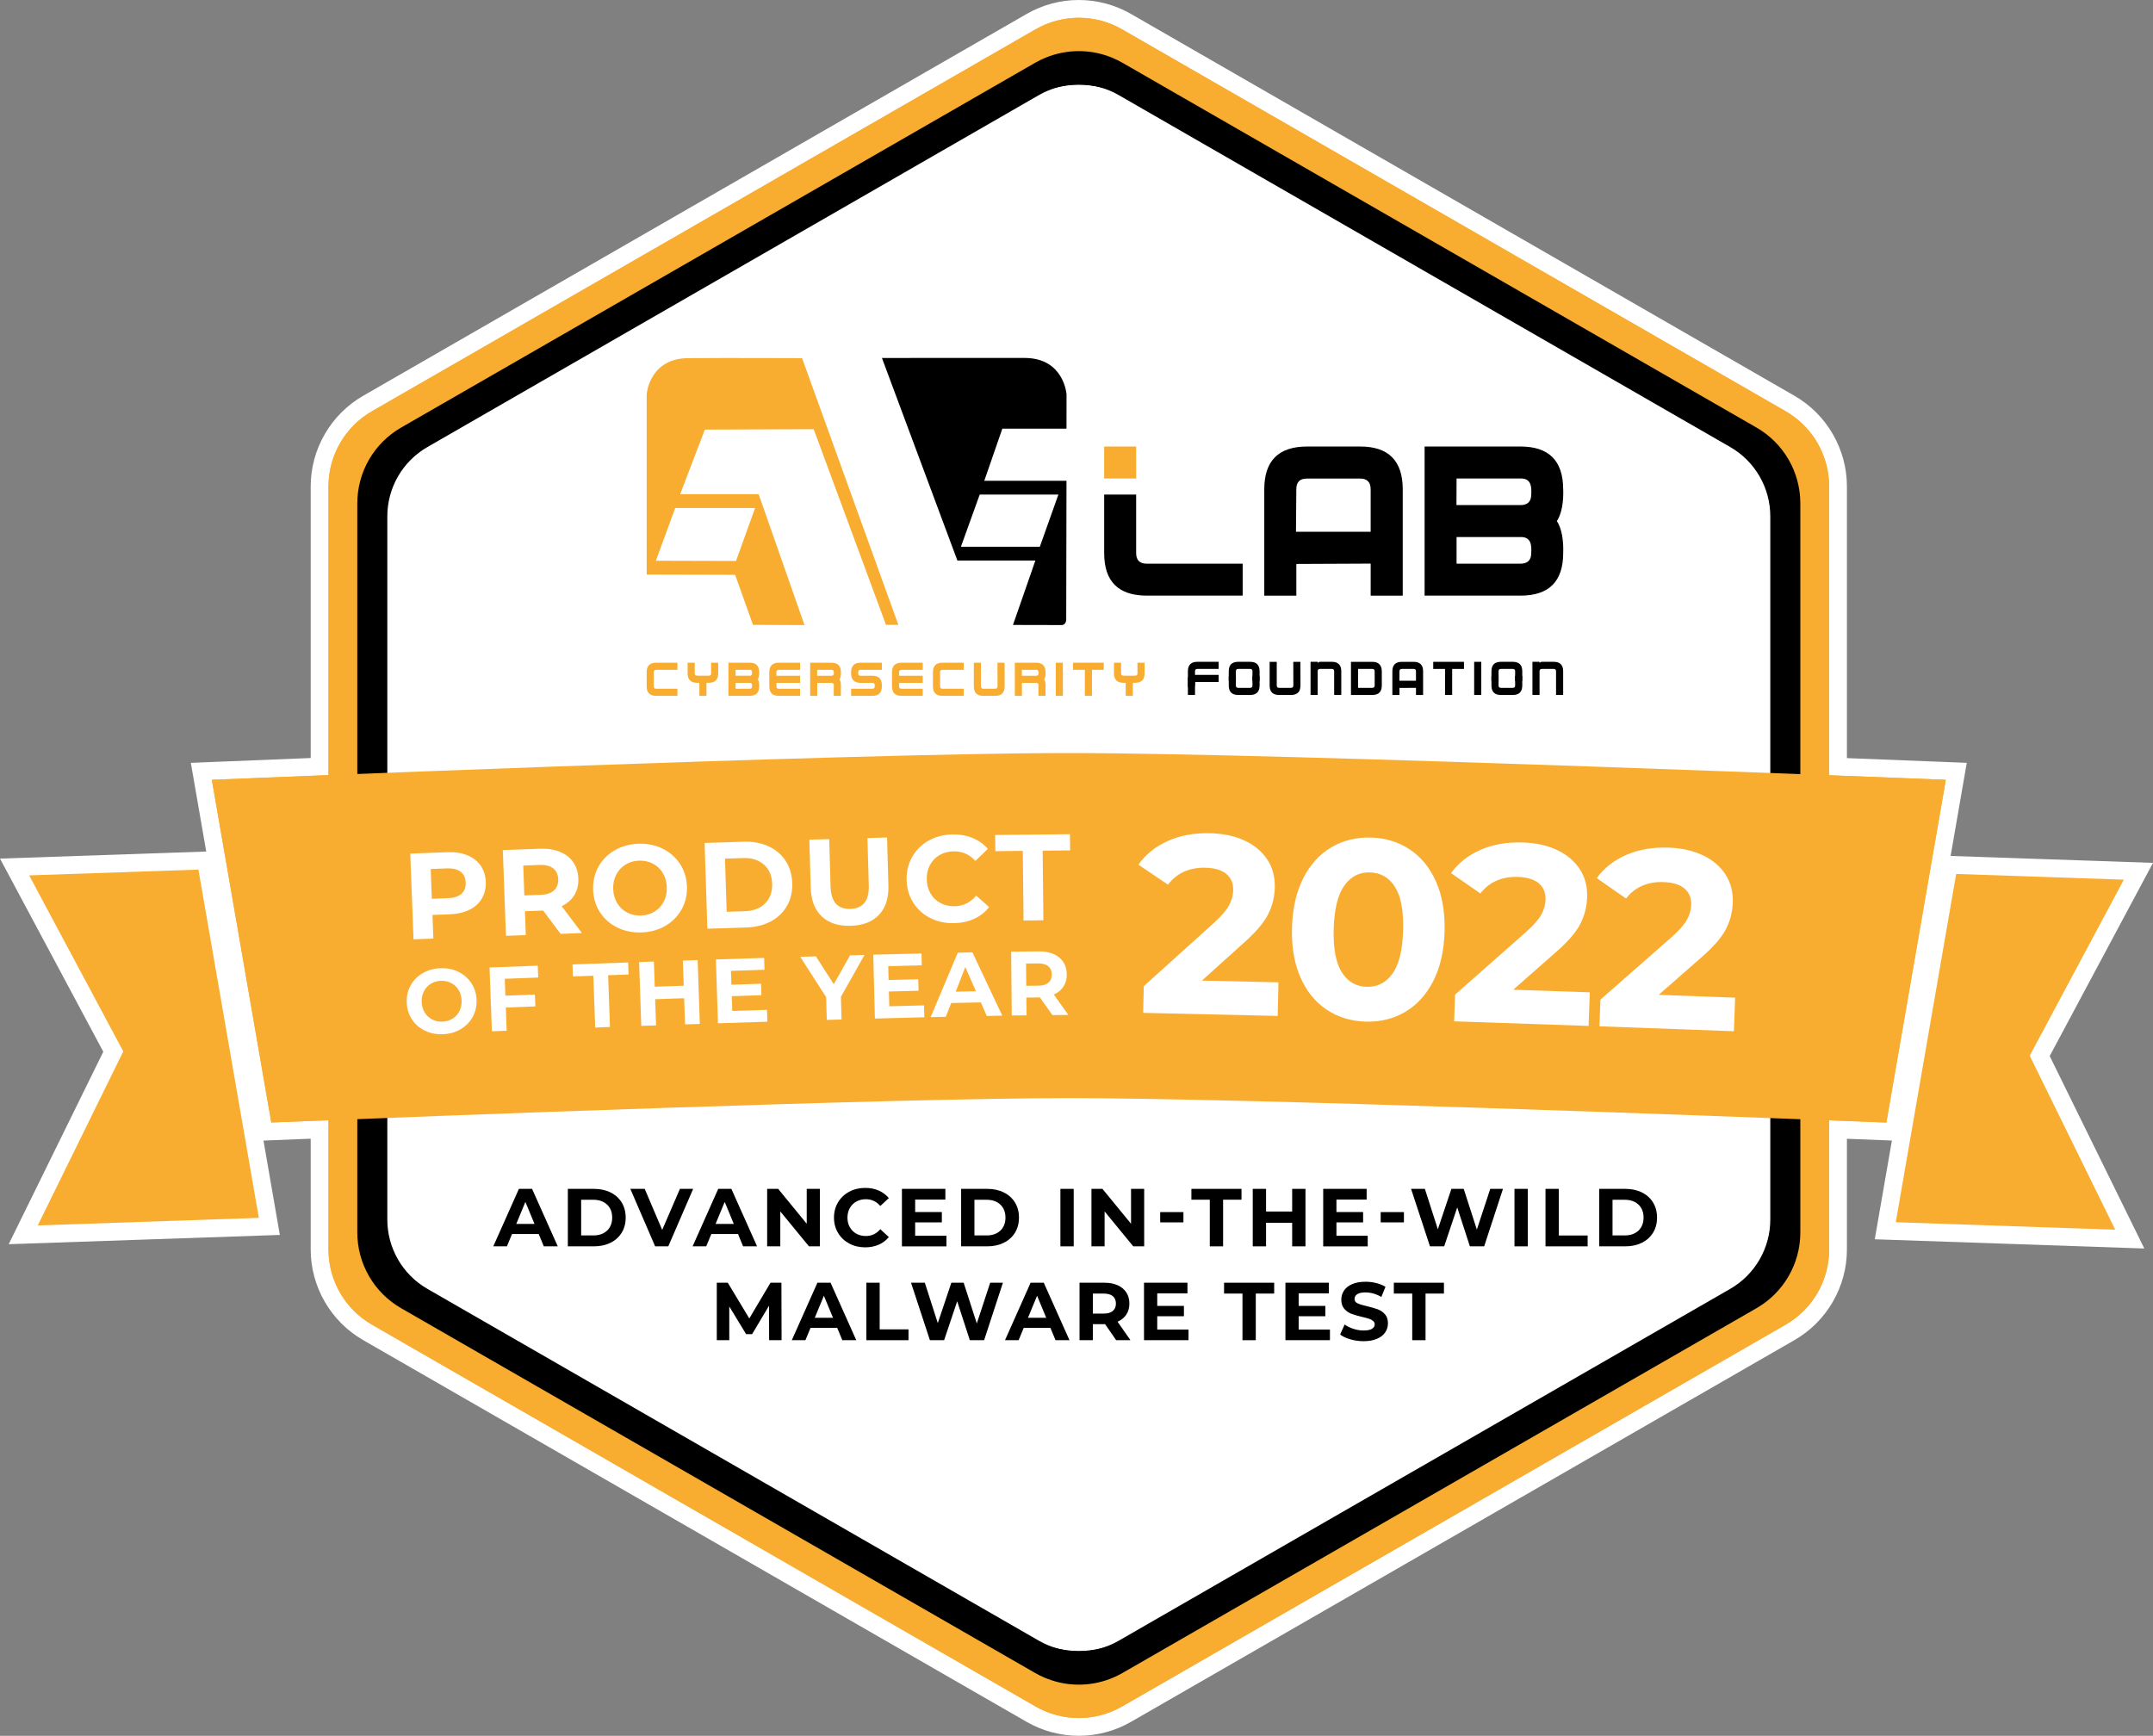 <?xml version="1.0" encoding="UTF-8"?>
<svg xmlns="http://www.w3.org/2000/svg" id="Warstwa_2" viewBox="0 0 1213.52 978.49">
  <rect x="0" y="0" width="1213.52" height="978.49" fill="#808080" stroke="none"/>
  <defs>
    <style>.cls-1,.cls-2{fill:#fff;}.cls-2,.cls-3,.cls-4{fill-rule:evenodd;}.cls-5,.cls-3{fill:#f8ad31;}</style>
  </defs>
  <g id="Warstwa_1-2">
    <g>
      <path class="cls-2" d="M1213.52,486.4l-114.07-3.9,9.1-52.48-11.42-.46c-.24,0-21.99-.89-56.13-2.21v-153.14c0-21.02-11.32-40.59-29.53-51.08L637.46,7.86c-8.93-5.14-19.1-7.86-29.4-7.86s-20.47,2.72-29.4,7.86L204.65,223.13c-18.22,10.49-29.53,30.06-29.53,51.08v153.08c-34.1,1.35-55.9,2.26-56.14,2.27l-11.41,.48,8.67,49.97L0,483.99l58.22,108.88L4.9,701.36l152.83-5.23-9.22-53.19,4.79-.19c6.49-.26,13.8-.55,21.82-.87v62.44c0,21.02,11.32,40.6,29.54,51.08l374.01,215.22c8.93,5.14,19.09,7.85,29.39,7.85s20.47-2.72,29.39-7.85l374.01-215.22c18.22-10.49,29.54-30.06,29.54-51.08v-62.39c8.02,.31,15.34,.59,21.83,.85l3.52,.14-9.65,55.66,151.92,5.2-53.32-108.49,58.22-108.89Z"></path>
      <path class="cls-3" d="M1096.72,439.58s-25.67-1.04-65.75-2.58v-162.78c0-17.5-9.35-33.66-24.51-42.39L632.46,16.55c-15.1-8.69-33.69-8.69-48.8,0L209.66,231.82c-15.16,8.73-24.51,24.89-24.51,42.39v162.72c-40.02,1.57-65.75,2.64-65.75,2.64l33.5,193.16c9.21-.37,20.07-.8,32.25-1.28v72.87c0,17.5,9.35,33.66,24.52,42.39l374.01,215.22c15.1,8.69,33.69,8.69,48.79,0l374.01-215.22c15.17-8.73,24.52-24.89,24.52-42.39v-72.81c12.18,.47,23.04,.89,32.24,1.25l33.5-193.19Z"></path>
      <path class="cls-3" d="M583.67,961.94l-374.01-215.22c-15.17-8.73-24.52-24.89-24.52-42.39V274.21c0-17.5,9.35-33.66,24.51-42.39L583.66,16.54c15.1-8.69,33.69-8.69,48.8,0l374.01,215.28c15.16,8.73,24.51,24.89,24.51,42.39v430.11c0,17.5-9.35,33.66-24.52,42.39l-374.01,215.22c-15.1,8.69-33.69,8.69-48.79,0Z"></path>
      <path class="cls-4" d="M584.64,943.03l-359.05-206.62c-14.56-8.38-23.53-23.9-23.53-40.7V282.81c0-16.8,8.97-32.31,23.53-40.69L584.64,35.45c14.5-8.35,32.35-8.35,46.85,0l359.05,206.67c14.56,8.38,23.53,23.9,23.53,40.69v412.91c0,16.8-8.97,32.32-23.53,40.7l-359.05,206.62c-14.5,8.34-32.34,8.34-46.84,0Z"></path>
      <path class="cls-2" d="M585.58,924.88l-344.68-198.35c-13.98-8.04-22.59-22.94-22.59-39.07V291.07c0-16.12,8.61-31.02,22.59-39.07L585.57,53.6c13.92-8.01,31.05-8.01,44.97,0l344.68,198.4c13.98,8.04,22.59,22.94,22.59,39.07v396.39c0,16.13-8.62,31.02-22.59,39.07l-344.68,198.35c-13.92,8.01-31.05,8.01-44.96,0Z"></path>
      <path class="cls-4" d="M990.04,241.02L632.63,35.36c-1.7-.98-3.46-1.83-5.24-2.59-.21-.09-.41-.19-.61-.28-.48-.2-.98-.36-1.47-.55-.52-.19-1.03-.4-1.56-.58-.11-.04-.23-.06-.34-.1-11.83-3.88-24.78-3.15-36.19,2.19-.28,.13-.56,.24-.84,.38-.53,.26-1.05,.56-1.57,.84-.44,.24-.89,.45-1.32,.7h0s0,0,0,0l-.13,.07L226.08,241.02c-15.27,8.79-24.69,25.07-24.69,42.69v411.03c0,17.62,9.41,33.9,24.69,42.69l357.42,205.66c.85,.49,1.72,.95,2.6,1.38,.1,.05,.19,.1,.29,.15,.61,.3,1.23,.56,1.85,.83,.37,.17,.74,.35,1.12,.5,.29,.12,.58,.21,.87,.32,1.72,.67,3.46,1.26,5.23,1.73,0,0,0,0,0,0,12.38,3.28,25.73,1.64,37.13-4.9,.01,0,.03-.01,.04-.02,0,0,0,0,0,0l1.48-.85,355.94-204.81c15.27-8.79,24.69-25.07,24.69-42.69V283.72c0-17.62-9.41-33.9-24.69-42.69Zm11.52,440.35c0,19.25-10.36,37.17-27.04,46.76l-339.55,195.38c-8.15,4.69-17.45,7.16-26.91,7.16s-18.76-2.48-26.91-7.16l-339.55-195.38c-16.68-9.6-27.04-27.52-27.04-46.76V297.09c0-19.25,10.36-37.16,27.04-46.76L581.15,54.94c16.6-9.55,37.22-9.55,53.82,0l339.55,195.38c16.68,9.6,27.04,27.52,27.04,46.76v384.29Z"></path>
      <g>
        <g>
          <path d="M303.63,695.62h-15.04l-2.87,6.94h-7.68l14.44-32.4h7.41l14.49,32.4h-7.87l-2.87-6.94Zm-2.36-5.69l-5.14-12.41-5.14,12.41h10.28Z"></path>
          <path d="M320.06,670.16h14.72c3.52,0,6.63,.67,9.33,2.01,2.7,1.34,4.8,3.23,6.3,5.67,1.5,2.44,2.25,5.28,2.25,8.52s-.75,6.08-2.25,8.52c-1.5,2.44-3.6,4.33-6.3,5.67-2.7,1.34-5.81,2.01-9.33,2.01h-14.72v-32.4Zm14.35,26.25c3.24,0,5.82-.9,7.75-2.71,1.93-1.81,2.89-4.25,2.89-7.34s-.96-5.53-2.89-7.34c-1.93-1.81-4.51-2.71-7.75-2.71h-6.85v20.09h6.85Z"></path>
          <path d="M390.7,670.16l-14.03,32.4h-7.41l-13.98-32.4h8.1l9.86,23.14,10-23.14h7.45Z"></path>
          <path d="M415.97,695.62h-15.04l-2.87,6.94h-7.68l14.44-32.4h7.41l14.49,32.4h-7.87l-2.87-6.94Zm-2.36-5.69l-5.14-12.41-5.14,12.41h10.28Z"></path>
          <path d="M462.12,670.16v32.4h-6.16l-16.15-19.67v19.67h-7.41v-32.4h6.2l16.11,19.67v-19.67h7.41Z"></path>
          <path d="M478.66,700.97c-2.67-1.43-4.77-3.43-6.3-5.97-1.53-2.55-2.29-5.42-2.29-8.63s.76-6.09,2.29-8.63c1.53-2.55,3.63-4.54,6.3-5.97,2.67-1.43,5.67-2.15,9-2.15,2.81,0,5.35,.49,7.61,1.48,2.27,.99,4.17,2.41,5.72,4.26l-4.81,4.44c-2.19-2.53-4.91-3.8-8.15-3.8-2.01,0-3.8,.44-5.37,1.32-1.57,.88-2.8,2.11-3.68,3.68-.88,1.57-1.32,3.36-1.32,5.37s.44,3.8,1.32,5.37c.88,1.57,2.11,2.8,3.68,3.68,1.57,.88,3.36,1.32,5.37,1.32,3.24,0,5.96-1.28,8.15-3.84l4.81,4.44c-1.54,1.88-3.46,3.32-5.74,4.3-2.28,.99-4.83,1.48-7.64,1.48-3.3,0-6.29-.72-8.96-2.15Z"></path>
          <path d="M533.45,696.55v6.02h-25.09v-32.4h24.49v6.02h-17.03v7.04h15.04v5.83h-15.04v7.5h17.64Z"></path>
          <path d="M541.73,670.16h14.72c3.52,0,6.63,.67,9.33,2.01,2.7,1.34,4.8,3.23,6.3,5.67,1.5,2.44,2.25,5.28,2.25,8.52s-.75,6.08-2.25,8.52c-1.5,2.44-3.6,4.33-6.3,5.67-2.7,1.34-5.81,2.01-9.33,2.01h-14.72v-32.4Zm14.35,26.25c3.24,0,5.82-.9,7.75-2.71,1.93-1.81,2.89-4.25,2.89-7.34s-.96-5.53-2.89-7.34c-1.93-1.81-4.51-2.71-7.75-2.71h-6.85v20.09h6.85Z"></path>
          <path d="M597.69,670.16h7.5v32.4h-7.5v-32.4Z"></path>
          <path d="M644.91,670.16v32.4h-6.16l-16.15-19.67v19.67h-7.41v-32.4h6.2l16.11,19.67v-19.67h7.41Z"></path>
          <path d="M653.93,683.26h13.1v5.79h-13.1v-5.79Z"></path>
          <path d="M681.89,676.27h-10.37v-6.11h28.24v6.11h-10.37v26.29h-7.5v-26.29Z"></path>
          <path d="M735.82,670.16v32.4h-7.5v-13.28h-14.72v13.28h-7.5v-32.4h7.5v12.78h14.72v-12.78h7.5Z"></path>
          <path d="M770.9,696.55v6.02h-25.09v-32.4h24.49v6.02h-17.03v7.04h15.04v5.83h-15.04v7.5h17.64Z"></path>
          <path d="M778.21,683.26h13.1v5.79h-13.1v-5.79Z"></path>
          <path d="M847.14,670.16l-10.6,32.4h-8.05l-7.13-21.94-7.36,21.94h-8.01l-10.65-32.4h7.78l7.31,22.77,7.64-22.77h6.94l7.41,22.96,7.55-22.96h7.17Z"></path>
          <path d="M853.62,670.16h7.5v32.4h-7.5v-32.4Z"></path>
          <path d="M871.11,670.16h7.5v26.29h16.25v6.11h-23.75v-32.4Z"></path>
          <path d="M901.39,670.16h14.72c3.52,0,6.63,.67,9.33,2.01,2.7,1.34,4.8,3.23,6.29,5.67,1.5,2.44,2.25,5.28,2.25,8.52s-.75,6.08-2.25,8.52c-1.5,2.44-3.6,4.33-6.29,5.67-2.7,1.34-5.81,2.01-9.33,2.01h-14.72v-32.4Zm14.35,26.25c3.24,0,5.82-.9,7.75-2.71,1.93-1.81,2.89-4.25,2.89-7.34s-.96-5.53-2.89-7.34c-1.93-1.81-4.51-2.71-7.75-2.71h-6.85v20.09h6.85Z"></path>
          <path d="M433.51,755.47l-.05-19.44-9.54,16.02h-3.38l-9.49-15.6v19.02h-7.04v-32.4h6.2l12.13,20.14,11.94-20.14h6.16l.09,32.4h-7.04Z"></path>
          <path d="M471.88,748.52h-15.04l-2.87,6.94h-7.68l14.44-32.4h7.41l14.49,32.4h-7.87l-2.87-6.94Zm-2.36-5.69l-5.14-12.41-5.14,12.41h10.28Z"></path>
          <path d="M488.32,723.07h7.5v26.29h16.25v6.11h-23.75v-32.4Z"></path>
          <path d="M565.29,723.07l-10.6,32.4h-8.05l-7.13-21.94-7.36,21.94h-8.01l-10.65-32.4h7.78l7.31,22.77,7.64-22.77h6.94l7.41,22.96,7.54-22.96h7.17Z"></path>
          <path d="M592.05,748.52h-15.04l-2.87,6.94h-7.68l14.44-32.4h7.41l14.49,32.4h-7.87l-2.87-6.94Zm-2.36-5.69l-5.14-12.41-5.14,12.41h10.28Z"></path>
          <path d="M629.12,755.47l-6.25-9.03h-6.9v9.03h-7.5v-32.4h14.03c2.87,0,5.36,.48,7.48,1.43,2.11,.96,3.74,2.31,4.88,4.07,1.14,1.76,1.71,3.84,1.71,6.25s-.58,4.48-1.74,6.23c-1.16,1.74-2.8,3.08-4.93,4l7.27,10.41h-8.05Zm-1.9-24.83c-1.17-.97-2.89-1.46-5.14-1.46h-6.11v11.29h6.11c2.25,0,3.96-.49,5.14-1.48,1.17-.99,1.76-2.38,1.76-4.17s-.59-3.22-1.76-4.19Z"></path>
          <path d="M669.9,749.45v6.02h-25.09v-32.4h24.49v6.02h-17.03v7.04h15.04v5.83h-15.04v7.5h17.64Z"></path>
          <path d="M700.31,729.18h-10.37v-6.11h28.24v6.11h-10.37v26.29h-7.5v-26.29Z"></path>
          <path d="M749.61,749.45v6.02h-25.09v-32.4h24.49v6.02h-17.03v7.04h15.04v5.83h-15.04v7.5h17.64Z"></path>
          <path d="M761.11,754.98c-2.39-.69-4.31-1.6-5.76-2.71l2.55-5.65c1.39,1.02,3.04,1.84,4.95,2.45,1.91,.62,3.83,.93,5.74,.93,2.13,0,3.7-.32,4.72-.95,1.02-.63,1.53-1.47,1.53-2.52,0-.77-.3-1.41-.9-1.92-.6-.51-1.37-.92-2.31-1.23-.94-.31-2.21-.65-3.82-1.02-2.47-.59-4.49-1.17-6.06-1.76-1.57-.59-2.92-1.53-4.05-2.82-1.13-1.3-1.69-3.02-1.69-5.18,0-1.88,.51-3.59,1.53-5.11,1.02-1.53,2.55-2.74,4.61-3.63,2.05-.89,4.56-1.34,7.52-1.34,2.07,0,4.09,.25,6.06,.74,1.97,.49,3.7,1.2,5.18,2.13l-2.31,5.69c-2.99-1.7-5.99-2.55-8.98-2.55-2.1,0-3.65,.34-4.65,1.02-1,.68-1.5,1.57-1.5,2.68s.58,1.94,1.74,2.48c1.16,.54,2.92,1.07,5.3,1.6,2.47,.59,4.49,1.17,6.06,1.76,1.57,.59,2.92,1.51,4.05,2.78,1.13,1.27,1.69,2.98,1.69,5.14,0,1.85-.52,3.54-1.55,5.07-1.03,1.53-2.58,2.74-4.65,3.63-2.07,.89-4.58,1.34-7.55,1.34-2.56,0-5.04-.35-7.43-1.04Z"></path>
          <path d="M795.99,729.18h-10.37v-6.11h28.24v6.11h-10.37v26.29h-7.5v-26.29Z"></path>
        </g>
        <g>
          <g>
            <polygon class="cls-3" points="604.8 377.57 611.46 377.57 611.46 392.24 615.47 392.24 615.47 377.57 622.13 377.57 622.13 373.56 604.8 373.56 604.8 377.57"></polygon>
            <path class="cls-3" d="M364.48,378.92v7.96c0,3.59,1.76,5.36,5.36,5.36h11.98v-4.01h-11.98c-.92,0-1.34-.42-1.34-1.34v-7.96c0-.9,.42-1.34,1.34-1.34h11.98v-4.02h-11.98c-3.59,0-5.36,1.81-5.36,5.36Z"></path>
            <path class="cls-3" d="M433.61,378.92v7.96c0,3.59,1.76,5.36,5.36,5.36h11.98v-4.01h-11.98c-.92,0-1.34-.42-1.34-1.34v-1.95h13.32v-4.01h-13.32v-2c0-.9,.42-1.34,1.34-1.34h11.98v-4.02h-11.98c-3.59,0-5.36,1.81-5.36,5.36Z"></path>
            <path class="cls-3" d="M468.65,373.56h-12.02v18.68h4.01v-7.31h8c.88,0,1.34,.44,1.34,1.3v.65h-.04v5.36h4.01v-5.36h.04v-.65c0-1.39-.32-2.46-.82-3.32,.5-.84,.82-1.97,.82-3.34v-.65c-.04-3.55-1.81-5.36-5.36-5.36Zm1.34,6.01c0,.93-.46,1.34-1.34,1.34h-8.05l.04-3.34h8c.88,0,1.34,.44,1.34,1.34v.65Z"></path>
            <path class="cls-3" d="M422.59,373.56h-12.02v18.68h12.02c3.55,0,5.32-1.81,5.32-5.36v-.65c0-1.38-.26-2.48-.79-3.33,.53-.85,.79-1.95,.79-3.33v-.65c0-3.55-1.76-5.36-5.32-5.36Zm0,4.02c.84,0,1.3,.44,1.3,1.34v.65c0,.79-.34,1.2-.95,1.31-.12,0-.23-.01-.35-.01h-8v-3.3h8Zm1.3,9.31c0,.9-.46,1.34-1.3,1.34h-8v-3.3h8c.12,0,.23,0,.35-.01,.61,.11,.95,.53,.95,1.31v.65Z"></path>
            <path class="cls-3" d="M400.81,379.53c0,.92-.42,1.34-1.34,1.34h-6.54c-.9,0-1.34-.42-1.34-1.34v-5.97h-4.02v5.97c0,3.59,1.81,5.36,5.36,5.36h1.26v7.35h4.01v-7.35h1.26c3.59,0,5.36-1.76,5.36-5.36v-5.97h-4.01v5.97Z"></path>
            <path class="cls-3" d="M479.72,378.92v.65c0,3.57,1.76,5.36,5.36,5.36h6.66c.84,0,1.3,.44,1.3,1.3v.65c0,.93-.46,1.34-1.3,1.34h-12.02v4.01h12.02c3.55,0,5.31-1.76,5.31-5.36v-.65c0-3.55-1.76-5.31-5.31-5.31h-6.66c-.93,0-1.35-.42-1.35-1.34v-.65c0-.9,.42-1.34,1.35-1.34h11.97v-4.02h-11.97c-3.59,0-5.36,1.81-5.36,5.36Z"></path>
            <path class="cls-3" d="M502.76,378.92v7.96c0,3.59,1.76,5.36,5.36,5.36h11.98v-4.01h-11.98c-.92,0-1.34-.42-1.34-1.34v-1.95h13.32v-4.01h-13.32v-2c0-.9,.42-1.34,1.34-1.34h11.98v-4.02h-11.98c-3.59,0-5.36,1.81-5.36,5.36Z"></path>
            <path class="cls-3" d="M525.84,378.92v7.96c0,3.59,1.76,5.36,5.36,5.36h11.98v-4.01h-11.98c-.92,0-1.34-.42-1.34-1.34v-7.96c0-.9,.42-1.34,1.34-1.34h11.98v-4.02h-11.98c-3.59,0-5.36,1.81-5.36,5.36Z"></path>
            <path class="cls-3" d="M562.21,373.56l.04,13.32c0,.93-.46,1.34-1.34,1.34h-6.66c-.92,0-1.35-.42-1.35-1.34v-13.32h-4.01v13.32c0,3.59,1.76,5.36,5.36,5.36h6.66c3.55,0,5.36-1.76,5.36-5.36l-.04-13.32h-4.01Z"></path>
            <path class="cls-3" d="M584.01,373.56h-12.02v18.68h4.01v-7.31h8c.88,0,1.34,.44,1.34,1.3v.65h-.04v5.36h4.01v-5.36h.04v-.65c0-1.39-.32-2.46-.82-3.32,.5-.84,.82-1.97,.82-3.34v-.65c-.04-3.55-1.81-5.36-5.36-5.36Zm1.34,6.01c0,.93-.46,1.34-1.34,1.34h-8.05l.04-3.34h8c.88,0,1.34,.44,1.34,1.34v.65Z"></path>
            <rect class="cls-5" x="595.08" y="373.56" width="4.01" height="18.68"></rect>
            <path class="cls-3" d="M641.12,373.56v5.97c0,.92-.42,1.34-1.34,1.34h-6.54c-.9,0-1.34-.42-1.34-1.34v-5.97h-4.02v5.97c0,3.59,1.81,5.36,5.36,5.36h1.26v7.35h4.01v-7.35h1.26c3.59,0,5.36-1.76,5.36-5.36v-5.97h-4.01Z"></path>
          </g>
          <g>
            <g>
              <path class="cls-4" d="M686.88,384.43v-4.01h-13.32v-2c0-.9,.42-1.34,1.34-1.34h11.98v-4.02h-11.98c-3.59,0-5.36,1.81-5.36,5.36v7.96c0,3.59,4.01,.93,4.01,0v-1.95h13.32Z"></path>
              <rect x="669.55" y="381.91" width="4.01" height="9.83"></rect>
            </g>
            <path class="cls-4" d="M728.98,386.39c0,.93-.46,1.34-1.34,1.34h-6.66c-.92,0-1.35-.42-1.35-1.34v-13.32h-4.01v13.32c0,3.59,1.76,5.36,5.36,5.36h6.66c3.55,0,5.36-1.76,5.36-5.36l-.04-13.32h-4.01l.04,13.32Z"></path>
            <g>
              <path class="cls-4" d="M705.92,380.94l.02,5.45c0,.93-.46,1.34-1.34,1.34h-6.66c-.92,0-1.35-.42-1.35-1.34v-5.45h-4.01v5.45c0,3.59,1.76,5.36,5.36,5.36h6.66c3.55,0,5.36-1.76,5.36-5.36l-.02-5.45h-4.01Z"></path>
              <path class="cls-4" d="M705.92,383.87l.02-5.45c0-.93-.46-1.34-1.34-1.34h-6.66c-.92,0-1.35,.42-1.35,1.34v5.45h-4.01v-5.45c0-3.59,1.76-5.36,5.36-5.36h6.66c3.55,0,5.36,1.76,5.36,5.36l-.02,5.45h-4.01Z"></path>
            </g>
            <path class="cls-4" d="M773.48,373.07l-12.02,.02v18.66h12.02c3.55,0,5.36-1.76,5.36-5.36v-7.96c-.04-3.55-1.81-5.36-5.36-5.36Zm1.34,13.32c0,.93-.46,1.34-1.34,1.34h-8v-10.65h8c.88,0,1.34,.44,1.34,1.34v7.96Z"></path>
            <path class="cls-4" d="M742.69,378.42c0-.9,.42-1.34,1.34-1.34h6.66c.84,0,1.3,.44,1.3,1.34v13.32h4.01v-13.32c0-3.55-1.76-5.36-5.31-5.36h-6.66c-.5,0-.96,.23-1.34,.69v-.69h-4.01v18.68h4.01v-13.32Z"></path>
            <path class="cls-4" d="M796.81,373.07h-6.66c-3.59,0-5.36,1.81-5.36,5.36v13.32h4.01v-3.97l9.31-.04v4.01h4.01v-13.32c0-3.55-1.76-5.36-5.31-5.36Zm1.3,10.67h-9.35l.04-5.32c0-.9,.42-1.34,1.35-1.34h6.66c.84,0,1.3,.44,1.3,1.34v5.32Z"></path>
            <polygon class="cls-4" points="814.49 391.74 818.5 391.74 818.5 377.08 825.16 377.08 825.16 373.07 807.83 373.07 807.83 377.08 814.49 377.08 814.49 391.74"></polygon>
            <rect x="830.9" y="373.07" width="4.01" height="18.68"></rect>
            <g>
              <path class="cls-4" d="M853.98,380.94l.02,5.45c0,.93-.46,1.34-1.34,1.34h-6.66c-.92,0-1.35-.42-1.35-1.34v-5.45h-4.01v5.45c0,3.59,1.76,5.36,5.36,5.36h6.66c3.55,0,5.36-1.76,5.36-5.36l-.02-5.45h-4.01Z"></path>
              <path class="cls-4" d="M853.98,383.87l.02-5.45c0-.93-.46-1.34-1.34-1.34h-6.66c-.92,0-1.35,.42-1.35,1.34v5.45h-4.01v-5.45c0-3.59,1.76-5.36,5.36-5.36h6.66c3.55,0,5.36,1.76,5.36,5.36l-.02,5.45h-4.01Z"></path>
            </g>
            <path class="cls-4" d="M867.75,378.42c0-.9,.42-1.34,1.34-1.34h6.66c.84,0,1.3,.44,1.3,1.34v13.32h4.01v-13.32c0-3.55-1.76-5.36-5.31-5.36h-6.66c-.5,0-.96,.23-1.34,.69v-.69h-4.01v18.68h4.01v-13.32Z"></path>
          </g>
          <path d="M881.07,275.71c-.06-16-8.07-24.01-24.07-24.01h-54.04v84.05h54.1c16,0,24.02-7.99,24.02-24.01,.26-6.42-.68-13.8-3.59-18,2.9-4.17,3.86-11.59,3.59-18.02Zm-18,36.02c0,4.01-2.06,6.01-6.07,6.01h-36.02v-15.02h36.02c5.82-.12,6.36,4.28,6.07,9.01Zm0-33.02c0,4.03-2.06,6.01-6.07,6.01h-36.08l.06-15h36.02c5.82-.13,6.36,4.26,6.07,8.99Z"></path>
          <path class="cls-5" d="M387.79,201.89c-21.94,.19-23.3,20.44-23.3,20.44v101.56l49.85,.13,10.07,28.21,29.04,.13-25.85-73.8h-44.22l13.89-36.4,61.36-.23,40.76,110.3h6.97l-54.27-150.34s-42.34-.19-64.3,0Zm37.81,84.46l-10.75,29.87-45.17-.13,10.91-29.74h45.01Z"></path>
          <path class="cls-4" d="M766.7,251.7h-29.98c-16.18,0-24.12,8.14-24.12,24.12v59.96h18.07v-17.88l41.9-.19v18.07h18.07v-59.96c0-15.98-7.94-24.12-23.93-24.12Zm5.86,48.05h-42.09l.19-23.93c0-4.07,1.89-6.05,6.06-6.05h29.98c3.78,0,5.86,1.98,5.86,6.05v23.93Z"></path>
          <rect class="cls-5" x="622.36" y="251.7" width="18.02" height="18.02"></rect>
          <path d="M646.37,317.75c-4.01,0-5.99-2-5.99-6.01v-32.96h-18.02v32.96c0,16.02,7.99,24.01,24.01,24.01h54.05v-18h-54.05Z"></path>
          <path d="M601.15,222.31s-1.36-20.33-23.3-20.53c-7.48-.07-74.82,.01-80.73,.02,0,0-.03-.02-.03-.02v.02s0,0,0,0h.01s42.53,114.18,42.53,114.18h43.95l-12.62,36.3,27.34,.06c2.9,0,2.67-3.48,2.67-3.48l.15-77.84h-46.34l10.18-29.39h36.16l.03-19.32Zm-4.6,56.47l-10.46,29.43h-44.48l10.6-29.43h44.34Z"></path>
        </g>
      </g>
      <g>
        <g>
          <polygon class="cls-5" points="145.89 686.51 111.84 490.19 16.43 493.45 69.48 592.68 21.28 690.77 145.89 686.51"></polygon>
          <polygon class="cls-5" points="1197.09 495.87 1102.58 492.64 1068.54 688.96 1192.24 693.19 1144.04 595.1 1197.09 495.87"></polygon>
        </g>
        <path class="cls-5" d="M602.03,619.01c101.03,0,367.15,10.07,461.19,13.76l33.5-193.19s-371.02-15.09-494.69-15.09-482.63,15.09-482.63,15.09l33.5,193.16c92.45-3.71,350.83-13.72,449.14-13.72Z"></path>
        <g>
          <g>
            <path class="cls-1" d="M239.45,580.97c-3.06-1.5-5.49-3.62-7.29-6.39-1.8-2.76-2.77-5.91-2.91-9.44-.13-3.53,.59-6.74,2.18-9.63,1.59-2.89,3.85-5.2,6.79-6.92,2.94-1.72,6.27-2.66,10.01-2.8,3.73-.14,7.12,.53,10.16,2.03,3.04,1.5,5.47,3.62,7.29,6.39,1.82,2.76,2.8,5.91,2.93,9.43,.13,3.53-.6,6.74-2.2,9.63-1.61,2.89-3.87,5.2-6.79,6.92-2.92,1.72-6.25,2.66-9.98,2.8-3.73,.14-7.13-.53-10.19-2.03Zm15.62-6.75c1.68-1.04,2.97-2.45,3.88-4.24,.91-1.78,1.32-3.79,1.24-6.02-.09-2.23-.65-4.2-1.69-5.9-1.04-1.71-2.44-3.02-4.19-3.93-1.75-.91-3.69-1.33-5.81-1.24-2.12,.08-4.02,.64-5.7,1.68-1.68,1.04-2.97,2.45-3.88,4.24-.91,1.78-1.32,3.79-1.24,6.02,.09,2.23,.65,4.2,1.69,5.9,1.04,1.71,2.44,3.02,4.19,3.93,1.75,.91,3.69,1.33,5.81,1.24,2.12-.08,4.02-.64,5.7-1.68Z"></path>
            <path class="cls-1" d="M284.5,551.74l.35,9.51,16.65-.62,.25,6.68-16.65,.62,.49,13.1-8.33,.31-1.34-35.97,27.18-1.01,.25,6.68-18.86,.7Z"></path>
            <path class="cls-1" d="M334.43,550.02l-11.51,.41-.24-6.78,31.35-1.11,.24,6.78-11.51,.41,1.04,29.19-8.33,.3-1.04-29.19Z"></path>
            <path class="cls-1" d="M393.23,541.19l1.22,35.98-8.33,.28-.5-14.75-16.34,.56,.5,14.75-8.33,.28-1.22-35.98,8.33-.28,.48,14.18,16.34-.56-.48-14.18,8.33-.28Z"></path>
            <path class="cls-1" d="M432.32,569.25l.21,6.68-27.86,.9-1.16-35.98,27.19-.88,.21,6.68-18.91,.61,.25,7.81,16.7-.54,.21,6.48-16.7,.54,.27,8.33,19.58-.63Z"></path>
            <path class="cls-1" d="M473.97,561.94l.37,12.75-8.33,.24-.37-12.85-14.6-22.73,8.84-.26,10.07,15.71,9.15-16.26,8.17-.24-13.31,23.64Z"></path>
            <path class="cls-1" d="M520.82,566.76l.17,6.68-27.86,.71-.92-35.99,27.19-.7,.17,6.68-18.92,.48,.2,7.81,16.71-.43,.17,6.48-16.71,.43,.21,8.33,19.59-.5Z"></path>
            <path class="cls-1" d="M552.83,565.05l-16.71,.34-3.03,7.78-8.53,.17,15.31-36.32,8.23-.17,16.82,35.66-8.74,.18-3.34-7.65Zm-2.75-6.27l-5.99-13.66-5.43,13.89,11.41-.23Z"></path>
            <path class="cls-1" d="M593.2,572.22l-7.04-9.96h-.41s-7.25,.07-7.25,.07l.1,10.03-8.33,.08-.34-36,15.58-.15c3.19-.03,5.96,.48,8.32,1.51,2.36,1.04,4.18,2.53,5.47,4.47,1.29,1.94,1.94,4.25,1.97,6.92,.03,2.67-.6,4.99-1.86,6.93-1.27,1.95-3.08,3.45-5.43,4.5l8.18,11.49-8.95,.09Zm-2.37-27.57c-1.31-1.07-3.22-1.59-5.72-1.57l-6.79,.06,.12,12.55,6.79-.06c2.5-.02,4.4-.59,5.69-1.7,1.29-1.11,1.93-2.66,1.91-4.65-.02-2.02-.69-3.57-2-4.64Z"></path>
          </g>
          <g>
            <path class="cls-1" d="M263.37,482.1c3.21,1.31,5.71,3.24,7.52,5.8,1.8,2.56,2.77,5.63,2.91,9.22,.14,3.54-.6,6.67-2.2,9.38-1.6,2.71-3.95,4.83-7.05,6.35-3.1,1.52-6.79,2.37-11.07,2.53l-9.73,.37,.51,13.32-11.18,.43-1.84-48.32,20.92-.8c4.28-.16,8.02,.41,11.23,1.71Zm-3.28,21.73c1.69-1.52,2.49-3.61,2.39-6.28-.1-2.72-1.06-4.76-2.86-6.15-1.81-1.38-4.39-2.01-7.75-1.88l-9.11,.35,.64,16.78,9.11-.35c3.36-.13,5.89-.95,7.58-2.47Z"></path>
            <path class="cls-1" d="M315.96,526.4l-9.81-13.12-.55,.02-9.73,.36,.49,13.46-11.18,.41-1.77-48.33,20.92-.77c4.28-.16,8.02,.42,11.23,1.73,3.2,1.31,5.71,3.25,7.51,5.81,1.8,2.56,2.76,5.64,2.9,9.23,.13,3.59-.62,6.72-2.25,9.38-1.63,2.66-4.01,4.74-7.13,6.24l11.41,15.14-12.01,.44Zm-4.19-36.94c-1.8-1.39-4.38-2.02-7.74-1.89l-9.11,.33,.62,16.85,9.11-.33c3.36-.12,5.89-.95,7.58-2.49,1.69-1.54,2.49-3.64,2.4-6.31-.1-2.72-1.05-4.77-2.85-6.15Z"></path>
            <path class="cls-1" d="M347.93,522.84c-4.1-2.02-7.36-4.89-9.77-8.61-2.41-3.72-3.7-7.95-3.86-12.69-.16-4.74,.83-9.05,2.97-12.93,2.15-3.88,5.2-6.97,9.15-9.27,3.95-2.3,8.44-3.54,13.45-3.72,5.02-.17,9.57,.75,13.65,2.78,4.08,2.03,7.34,4.9,9.77,8.61,2.43,3.72,3.73,7.95,3.9,12.69,.16,4.74-.84,9.05-3.01,12.93-2.17,3.88-5.22,6.97-9.15,9.27-3.93,2.3-8.4,3.54-13.42,3.71-5.02,.17-9.58-.75-13.68-2.77Zm21.01-8.99c2.26-1.39,4-3.28,5.23-5.68,1.23-2.39,1.79-5.08,1.69-8.08-.1-2.99-.85-5.64-2.25-7.94-1.39-2.3-3.26-4.07-5.61-5.3-2.35-1.23-4.95-1.8-7.8-1.7-2.85,.1-5.41,.84-7.66,2.24-2.26,1.39-4,3.28-5.23,5.68s-1.79,5.09-1.69,8.08c.1,2.99,.85,5.64,2.25,7.94,1.39,2.3,3.26,4.07,5.61,5.3,2.35,1.23,4.95,1.8,7.8,1.7,2.85-.1,5.41-.84,7.66-2.24Z"></path>
            <path class="cls-1" d="M397.15,475.18l21.96-.7c5.25-.17,9.92,.69,14.01,2.56,4.09,1.87,7.31,4.59,9.66,8.16,2.35,3.57,3.6,7.76,3.76,12.6s-.83,9.11-2.94,12.81c-2.12,3.71-5.16,6.63-9.12,8.76-3.96,2.13-8.57,3.28-13.82,3.45l-21.96,.7-1.55-48.34Zm22.66,38.47c4.83-.15,8.65-1.62,11.44-4.41,2.79-2.78,4.11-6.48,3.97-11.08-.15-4.6-1.7-8.21-4.67-10.81-2.96-2.6-6.86-3.82-11.7-3.67l-10.22,.33,.96,29.97,10.22-.33Z"></path>
            <path class="cls-1" d="M463.18,516.59c-3.95-3.71-6.03-9.11-6.23-16.2l-.76-27.07,11.19-.31,.75,26.66c.24,8.66,3.96,12.88,11.14,12.68,3.5-.1,6.14-1.22,7.92-3.37,1.78-2.15,2.61-5.45,2.49-9.92l-.75-26.66,11.05-.31,.76,27.07c.2,7.09-1.57,12.6-5.31,16.53-3.74,3.93-9.06,5.99-15.96,6.19-6.91,.19-12.34-1.56-16.29-5.28Z"></path>
            <path class="cls-1" d="M524.31,517.48c-4.03-2.05-7.23-4.95-9.59-8.7-2.36-3.75-3.6-8.02-3.7-12.81-.11-4.79,.94-9.11,3.14-12.96,2.2-3.85,5.26-6.89,9.2-9.12,3.93-2.23,8.39-3.4,13.36-3.51,4.19-.09,7.99,.56,11.41,1.96,3.42,1.4,6.31,3.45,8.67,6.17l-7.04,6.79c-3.35-3.7-7.45-5.5-12.28-5.4-2.99,.07-5.65,.78-7.97,2.14-2.32,1.36-4.11,3.23-5.37,5.61-1.26,2.38-1.86,5.06-1.79,8.06,.07,2.99,.78,5.65,2.14,7.97,1.36,2.32,3.23,4.11,5.61,5.37,2.38,1.26,5.06,1.86,8.06,1.79,4.83-.11,8.84-2.11,12.03-6l7.33,6.47c-2.24,2.86-5.05,5.06-8.42,6.61-3.38,1.55-7.16,2.37-11.35,2.46-4.93,.11-9.41-.86-13.44-2.92Z"></path>
            <path class="cls-1" d="M576.49,479.64l-15.47,.16-.1-9.12,42.14-.44,.1,9.12-15.47,.16,.41,39.24-11.19,.12-.41-39.24Z"></path>
          </g>
          <g>
            <path class="cls-1" d="M720.59,553.76l-.43,18.92-75.82-1.73,.34-15.05,39.53-35.67c4.2-3.82,7.05-7.13,8.54-9.92,1.5-2.78,2.28-5.56,2.34-8.34,.09-4.01-1.2-7.13-3.87-9.34-2.67-2.21-6.64-3.38-11.89-3.5-4.4-.1-8.38,.65-11.95,2.24-3.57,1.59-6.59,4.03-9.06,7.32l-16.66-11.28c4.05-5.74,9.55-10.18,16.51-13.32,6.95-3.14,14.88-4.61,23.76-4.41,7.45,.17,13.95,1.54,19.48,4.1,5.53,2.56,9.8,6.1,12.81,10.62,3,4.51,4.44,9.78,4.3,15.8-.12,5.45-1.39,10.53-3.79,15.26-2.4,4.73-6.97,10.07-13.7,16.04l-23.57,21.26,43.14,.98Z"></path>
            <path class="cls-1" d="M747.62,569.06c-6.37-4.3-11.28-10.4-14.72-18.3-3.44-7.9-5-17.24-4.67-28.04,.33-10.79,2.45-20.03,6.36-27.71,3.91-7.67,9.18-13.47,15.8-17.38,6.62-3.91,14.09-5.74,22.4-5.49,8.31,.25,15.65,2.53,22.02,6.83,6.37,4.31,11.28,10.41,14.72,18.3,3.44,7.9,5,17.24,4.68,28.04-.33,10.8-2.45,20.03-6.36,27.7-3.91,7.68-9.18,13.47-15.8,17.38-6.62,3.91-14.09,5.74-22.4,5.49-8.31-.25-15.65-2.53-22.03-6.83Zm37.26-20.24c3.64-5.15,5.64-13.22,5.97-24.2,.33-10.98-1.17-19.16-4.49-24.52-3.33-5.36-8.05-8.13-14.16-8.32-6.02-.18-10.85,2.3-14.5,7.45-3.65,5.15-5.64,13.22-5.97,24.2-.33,10.99,1.16,19.16,4.49,24.52,3.33,5.36,8,8.13,14.02,8.31,6.11,.18,10.99-2.3,14.64-7.45Z"></path>
            <path class="cls-1" d="M896.06,559.4l-.65,18.91-75.8-2.59,.51-15.04,39.93-35.22c4.24-3.78,7.13-7.05,8.65-9.82,1.53-2.77,2.34-5.54,2.44-8.31,.14-4.01-1.12-7.14-3.77-9.38-2.65-2.24-6.6-3.45-11.85-3.63-4.39-.15-8.39,.55-11.98,2.1-3.59,1.55-6.64,3.96-9.14,7.22l-16.54-11.47c4.11-5.69,9.67-10.07,16.66-13.13,6.99-3.06,14.93-4.44,23.81-4.14,7.45,.25,13.93,1.69,19.43,4.32,5.5,2.63,9.73,6.21,12.69,10.76,2.95,4.55,4.33,9.83,4.12,15.85-.19,5.44-1.51,10.52-3.96,15.21-2.46,4.7-7.08,9.99-13.88,15.88l-23.81,20.99,43.13,1.47Z"></path>
            <path class="cls-1" d="M977.99,562.4l-.69,18.91-75.79-2.78,.55-15.04,40.02-35.12c4.25-3.76,7.14-7.03,8.68-9.8,1.54-2.76,2.35-5.53,2.46-8.3,.15-4.01-1.1-7.14-3.74-9.39-2.64-2.25-6.59-3.47-11.84-3.66-4.39-.16-8.39,.53-11.98,2.07-3.6,1.54-6.65,3.94-9.16,7.2l-16.51-11.51c4.13-5.68,9.69-10.05,16.69-13.09,7-3.04,14.94-4.4,23.82-4.08,7.45,.27,13.92,1.73,19.42,4.37,5.5,2.64,9.72,6.24,12.66,10.79,2.94,4.56,4.3,9.84,4.08,15.86-.2,5.44-1.53,10.51-4,15.2-2.47,4.69-7.11,9.97-13.92,15.84l-23.86,20.93,43.12,1.58Z"></path>
          </g>
        </g>
      </g>
    </g>
  </g>
</svg>

